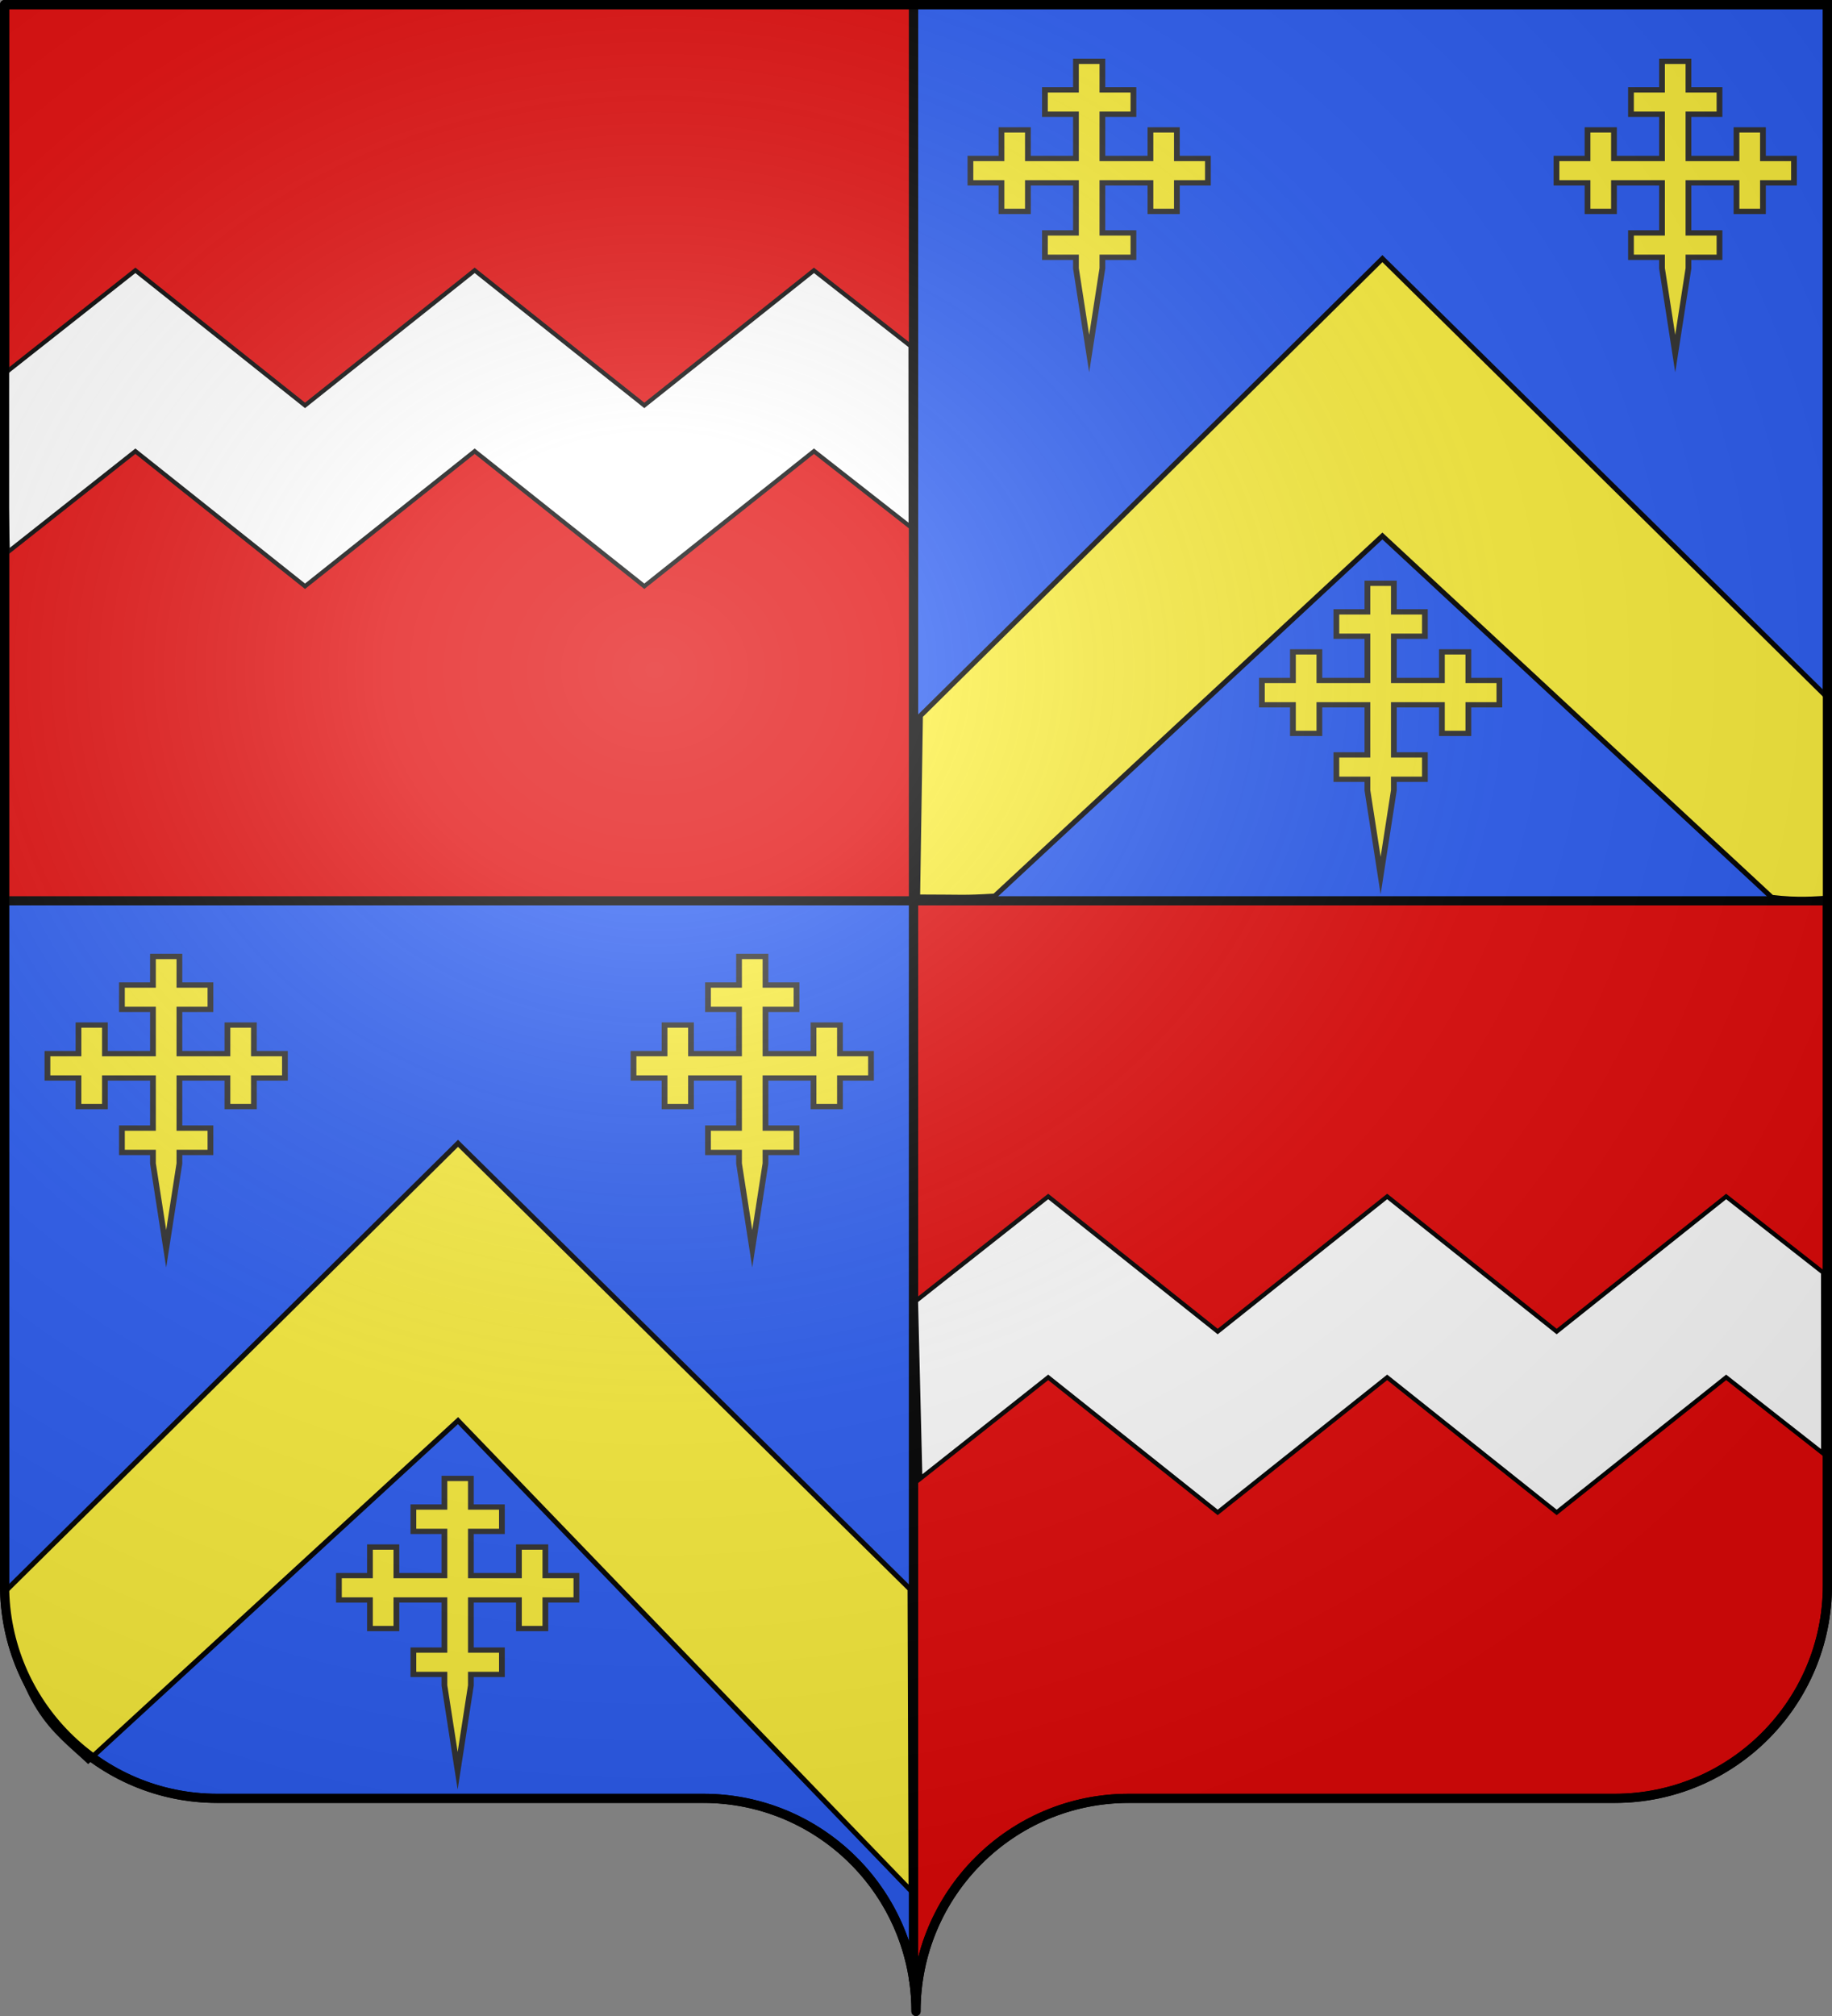 <?xml version="1.0" encoding="UTF-8" standalone="no"?>
<svg
   xmlns:dc="http://purl.org/dc/elements/1.1/"
   xmlns:cc="http://creativecommons.org/ns#"
   xmlns:rdf="http://www.w3.org/1999/02/22-rdf-syntax-ns#"
   xmlns:svg="http://www.w3.org/2000/svg"
   xmlns="http://www.w3.org/2000/svg"
   xmlns:xlink="http://www.w3.org/1999/xlink"
   xmlns:sodipodi="http://sodipodi.sourceforge.net/DTD/sodipodi-0.dtd"
   xmlns:inkscape="http://www.inkscape.org/namespaces/inkscape"
   height="660"
   width="600"
   version="1.0"
   id="svg2"
   sodipodi:version="0.32"
   inkscape:version="0.46"
   sodipodi:docname="blason Blangerval-Blangermont.svg"
   sodipodi:docbase="E:\DIVERS\Héraldique"
   inkscape:output_extension="org.inkscape.output.svg.inkscape">
  <rect width="100%" height="100%" fill="#808080" stroke="none"/>
  <sodipodi:namedview
     inkscape:window-height="848"
     inkscape:window-width="982"
     inkscape:pageshadow="2"
     inkscape:pageopacity="0.0"
     guidetolerance="10.0"
     gridtolerance="10.0"
     objecttolerance="10.0"
     borderopacity="1.0"
     bordercolor="#666666"
     pagecolor="#ffffff"
     id="base"
     showgrid="false"
     height="660px"
     inkscape:zoom="0.97424195"
     inkscape:cx="300.06799"
     inkscape:cy="494.23041"
     inkscape:window-x="298"
     inkscape:window-y="142"
     inkscape:current-layer="layer1"
     showguides="true"
     inkscape:guide-bbox="true" />
  <desc
     id="desc4">Flag of Canton of Valais (Wallis)</desc>
  <defs
     id="defs6">
    <inkscape:perspective
       sodipodi:type="inkscape:persp3d"
       inkscape:vp_x="0 : 330 : 1"
       inkscape:vp_y="0 : 1000 : 0"
       inkscape:vp_z="600 : 330 : 1"
       inkscape:persp3d-origin="300 : 220 : 1"
       id="perspective33" />
    <linearGradient
       id="linearGradient2893">
      <stop
         style="stop-color:white;stop-opacity:0.314;"
         offset="0"
         id="stop2895" />
      <stop
         id="stop2897"
         offset="0.19"
         style="stop-color:white;stop-opacity:0.251;" />
      <stop
         style="stop-color:#6b6b6b;stop-opacity:0.125;"
         offset="0.6"
         id="stop2901" />
      <stop
         style="stop-color:black;stop-opacity:0.125;"
         offset="1"
         id="stop2899" />
    </linearGradient>
    <radialGradient
       inkscape:collect="always"
       xlink:href="#linearGradient2893"
       id="radialGradient2883"
       cx="203.198"
       cy="218.01"
       fx="203.198"
       fy="218.01"
       r="300"
       gradientTransform="matrix(1.36,0,0,1.355,-79.528,-87.645)"
       gradientUnits="userSpaceOnUse" />
    <linearGradient
       id="linearGradient2955">
      <stop
         style="stop-color:white;stop-opacity:0;"
         offset="0"
         id="stop2965" />
      <stop
         style="stop-color:black;stop-opacity:0.646;"
         offset="1"
         id="stop2959" />
    </linearGradient>
    <radialGradient
       inkscape:collect="always"
       xlink:href="#linearGradient2955"
       id="radialGradient2961"
       cx="225.524"
       cy="218.901"
       fx="225.524"
       fy="218.901"
       r="300"
       gradientTransform="matrix(-4.167939e-4,2.183,-1.884,-3.599562e-4,615.597,-289.121)"
       gradientUnits="userSpaceOnUse" />
    <polygon
       id="star"
       transform="scale(53,53)"
       points="0,-1 0.588,0.809 -0.951,-0.309 0.951,-0.309 -0.588,0.809 0,-1 " />
    <clipPath
       id="clip">
      <path
         d="M 0,-200 L 0,600 L 300,600 L 300,-200 L 0,-200 z "
         id="path10" />
    </clipPath>
    <radialGradient
       inkscape:collect="always"
       xlink:href="#linearGradient2955"
       id="radialGradient1911"
       gradientUnits="userSpaceOnUse"
       gradientTransform="matrix(-4.167939e-4,2.183,-1.884,-3.599562e-4,1395.597,-309.121)"
       cx="225.524"
       cy="218.901"
       fx="225.524"
       fy="218.901"
       r="300" />
    <radialGradient
       inkscape:collect="always"
       xlink:href="#linearGradient2955"
       id="radialGradient2928"
       cx="-483.508"
       cy="153.928"
       fx="-483.508"
       fy="153.928"
       r="300"
       gradientTransform="matrix(0,2.342,-2.291,0,562.913,1323.77)"
       gradientUnits="userSpaceOnUse" />
    <radialGradient
       inkscape:collect="always"
       xlink:href="#linearGradient2893"
       id="radialGradient11919"
       gradientUnits="userSpaceOnUse"
       gradientTransform="matrix(1.551,0,0,1.35,-227.894,-51.264)"
       cx="285.186"
       cy="200.448"
       fx="285.186"
       fy="200.448"
       r="300" />
    <linearGradient
       gradientUnits="userSpaceOnUse"
       xlink:href="#linearGradient1732"
       id="linearGradient2433"
       y2="96.5"
       x2="180"
       y1="92.5"
       x1="171" />
    <linearGradient
       gradientTransform="translate(-1.428571e-5,-5.714286e-5)"
       gradientUnits="userSpaceOnUse"
       xlink:href="#linearGradient1732"
       id="linearGradient1561"
       y2="467.622"
       x2="124.137"
       y1="496.131"
       x1="94.281" />
    <linearGradient
       gradientTransform="translate(-1.428571e-5,-5.714286e-5)"
       gradientUnits="userSpaceOnUse"
       xlink:href="#linearGradient1732"
       id="linearGradient1559"
       y2="185.716"
       x2="296.929"
       y1="176.249"
       x1="270.496" />
    <linearGradient
       gradientTransform="translate(-1.428571e-5,-5.714286e-5)"
       gradientUnits="userSpaceOnUse"
       xlink:href="#linearGradient1732"
       id="linearGradient1557"
       y2="101.814"
       x2="193.021"
       y1="75.234"
       x1="179.583" />
    <linearGradient
       gradientTransform="translate(-1.428571e-5,-5.714286e-5)"
       gradientUnits="userSpaceOnUse"
       xlink:href="#linearGradient1732"
       id="linearGradient1555"
       y2="90.412"
       x2="137.605"
       y1="75.234"
       x1="112.239" />
    <linearGradient
       gradientTransform="translate(-1.428571e-5,-5.714286e-5)"
       gradientUnits="userSpaceOnUse"
       xlink:href="#linearGradient1732"
       id="linearGradient1553"
       y2="137.971"
       x2="124.361"
       y1="139.21"
       x1="87.547" />
    <linearGradient
       gradientTransform="translate(-1.428571e-5,-5.714286e-5)"
       gradientUnits="userSpaceOnUse"
       xlink:href="#linearGradient1732"
       id="linearGradient1551"
       y2="137.971"
       x2="157.2"
       y1="115.64"
       x1="124.585" />
    <linearGradient
       gradientTransform="translate(-1.428571e-5,-5.714286e-5)"
       gradientUnits="userSpaceOnUse"
       xlink:href="#linearGradient1732"
       id="linearGradient1549"
       y2="213.55"
       x2="211.83"
       y1="217.778"
       x1="177.338" />
    <linearGradient
       id="linearGradient1732">
      <stop
         id="stop1734"
         offset="0"
         style="stop-color:#ffffff;stop-opacity:1" />
      <stop
         id="stop1736"
         offset="1"
         style="stop-color:#ffffff;stop-opacity:1" />
    </linearGradient>
    <linearGradient
       gradientTransform="translate(75.923,47.102)"
       gradientUnits="userSpaceOnUse"
       xlink:href="#linearGradient1732"
       id="linearGradient1397"
       y2="48.303"
       x2="243.124"
       y1="51.421"
       x1="241.143" />
    <linearGradient
       gradientTransform="translate(-1.428571e-5,-5.714286e-5)"
       gradientUnits="userSpaceOnUse"
       xlink:href="#linearGradient1732"
       id="linearGradient1682"
       y2="546.905"
       x2="341.27"
       y1="571.111"
       x1="337.302" />
    <linearGradient
       gradientTransform="translate(-1.428571e-5,-5.714286e-5)"
       gradientUnits="userSpaceOnUse"
       xlink:href="#linearGradient1732"
       id="linearGradient1674"
       y2="547.595"
       x2="319.151"
       y1="566.746"
       x1="300" />
    <linearGradient
       gradientTransform="translate(-1.428571e-5,-5.714286e-5)"
       gradientUnits="userSpaceOnUse"
       xlink:href="#linearGradient1732"
       id="linearGradient1666"
       y2="534.603"
       x2="312.302"
       y1="534.206"
       x1="266.27" />
    <linearGradient
       gradientTransform="translate(-1.428571e-5,-5.714286e-5)"
       gradientUnits="userSpaceOnUse"
       xlink:href="#linearGradient1732"
       id="linearGradient1658"
       y2="513.175"
       x2="321.825"
       y1="493.73"
       x1="292.857" />
    <linearGradient
       gradientTransform="translate(-1.428571e-5,-5.714286e-5)"
       gradientUnits="userSpaceOnUse"
       xlink:href="#linearGradient1732"
       id="linearGradient1650"
       y2="458.413"
       x2="186.508"
       y1="491.746"
       x1="186.508" />
    <linearGradient
       gradientTransform="translate(-1.428571e-5,-5.714286e-5)"
       gradientUnits="userSpaceOnUse"
       xlink:href="#linearGradient1732"
       id="linearGradient1642"
       y2="454.048"
       x2="163.889"
       y1="488.968"
       x1="143.651" />
    <linearGradient
       gradientTransform="translate(-1.428571e-5,-5.714286e-5)"
       gradientUnits="userSpaceOnUse"
       xlink:href="#linearGradient1732"
       id="linearGradient1582"
       y2="242.341"
       x2="130.357"
       y1="225.278"
       x1="107.143" />
    <linearGradient
       gradientTransform="translate(-1.428571e-5,-5.714286e-5)"
       gradientUnits="userSpaceOnUse"
       xlink:href="#linearGradient1732"
       id="linearGradient1622"
       y2="415.357"
       x2="166.667"
       y1="395.317"
       x1="131.151" />
    <linearGradient
       gradientTransform="translate(-1.428571e-5,-5.714286e-5)"
       gradientUnits="userSpaceOnUse"
       xlink:href="#linearGradient1732"
       id="linearGradient1614"
       y2="294.722"
       x2="136.325"
       y1="312.778"
       x1="118.452" />
    <linearGradient
       gradientTransform="translate(-1.428571e-5,-5.714286e-5)"
       gradientUnits="userSpaceOnUse"
       xlink:href="#linearGradient1732"
       id="linearGradient1606"
       y2="280.635"
       x2="118.056"
       y1="297.103"
       x1="88.492" />
    <linearGradient
       gradientTransform="translate(-1.428571e-5,-5.714286e-5)"
       gradientUnits="userSpaceOnUse"
       xlink:href="#linearGradient1732"
       id="linearGradient1598"
       y2="257.619"
       x2="115.675"
       y1="260.595"
       x1="84.127" />
    <linearGradient
       gradientTransform="translate(-1.428571e-5,-5.714286e-5)"
       gradientUnits="userSpaceOnUse"
       xlink:href="#linearGradient1732"
       id="linearGradient1590"
       y2="258.413"
       x2="113.69"
       y1="264.167"
       x1="82.143" />
    <linearGradient
       gradientTransform="translate(-1.428571e-5,-5.714286e-5)"
       gradientUnits="userSpaceOnUse"
       xlink:href="#linearGradient1732"
       id="linearGradient1800"
       y2="166.385"
       x2="139.396"
       y1="191.963"
       x1="107.75" />
    <inkscape:perspective
       id="perspective38"
       inkscape:persp3d-origin="250 : 166.66667 : 1"
       inkscape:vp_z="500 : 250 : 1"
       inkscape:vp_y="0 : 1000 : 0"
       inkscape:vp_x="0 : 250 : 1"
       sodipodi:type="inkscape:persp3d" />
    <inkscape:perspective
       sodipodi:type="inkscape:persp3d"
       inkscape:vp_x="0 : 180.89301 : 1"
       inkscape:vp_y="0 : 1000 : 0"
       inkscape:vp_z="511.35797 : 180.89301 : 1"
       inkscape:persp3d-origin="255.67899 : 120.59534 : 1"
       id="perspective6838" />
    <inkscape:perspective
       sodipodi:type="inkscape:persp3d"
       inkscape:vp_x="0 : 112.82971 : 1"
       inkscape:vp_y="0 : 1000 : 0"
       inkscape:vp_z="264.49536 : 112.82971 : 1"
       inkscape:persp3d-origin="132.24768 : 75.219808 : 1"
       id="perspective6637" />
    <linearGradient
       id="linearGradient6640">
      <stop
         style="stop-color:white;stop-opacity:0.314;"
         offset="0"
         id="stop6642" />
      <stop
         id="stop6644"
         offset="0.19"
         style="stop-color:white;stop-opacity:0.251;" />
      <stop
         style="stop-color:#6b6b6b;stop-opacity:0.125;"
         offset="0.6"
         id="stop6646" />
      <stop
         style="stop-color:black;stop-opacity:0.125;"
         offset="1"
         id="stop6648" />
    </linearGradient>
    <linearGradient
       id="linearGradient6650">
      <stop
         id="stop6652"
         offset="0"
         style="stop-color:white;stop-opacity:1;" />
      <stop
         style="stop-color:white;stop-opacity:1;"
         offset="0.229"
         id="stop6654" />
      <stop
         id="stop6656"
         offset="1"
         style="stop-color:black;stop-opacity:1;" />
    </linearGradient>
    <linearGradient
       id="linearGradient6658">
      <stop
         id="stop6660"
         offset="0"
         style="stop-color:#fd0000;stop-opacity:1;" />
      <stop
         style="stop-color:#e77275;stop-opacity:0.659;"
         offset="0.5"
         id="stop6662" />
      <stop
         style="stop-color:black;stop-opacity:0.323;"
         offset="1"
         id="stop6664" />
    </linearGradient>
    <radialGradient
       inkscape:collect="always"
       xlink:href="#linearGradient2955"
       id="radialGradient6666"
       cx="225.524"
       cy="218.901"
       fx="225.524"
       fy="218.901"
       r="300"
       gradientTransform="matrix(-4.167939e-4,2.183,-1.884,-3.599562e-4,615.597,-289.121)"
       gradientUnits="userSpaceOnUse" />
    <polygon
       id="polygon6668"
       transform="scale(53,53)"
       points="0,-1 0.588,0.809 -0.951,-0.309 0.951,-0.309 -0.588,0.809 0,-1 " />
    <clipPath
       id="clipPath6670">
      <path
         d="M 0,-200 L 0,600 L 300,600 L 300,-200 L 0,-200 z"
         id="path6672" />
    </clipPath>
    <radialGradient
       inkscape:collect="always"
       xlink:href="#linearGradient2955"
       id="radialGradient6674"
       gradientUnits="userSpaceOnUse"
       gradientTransform="matrix(-4.167939e-4,2.183,-1.884,-3.599562e-4,615.597,-289.121)"
       cx="225.524"
       cy="218.901"
       fx="225.524"
       fy="218.901"
       r="300" />
    <radialGradient
       inkscape:collect="always"
       xlink:href="#linearGradient2955"
       id="radialGradient6676"
       gradientUnits="userSpaceOnUse"
       gradientTransform="matrix(0,1.749,-1.593,-1.049767e-7,551.788,-191.29)"
       cx="225.524"
       cy="218.901"
       fx="225.524"
       fy="218.901"
       r="300" />
    <radialGradient
       inkscape:collect="always"
       xlink:href="#linearGradient2955"
       id="radialGradient6678"
       gradientUnits="userSpaceOnUse"
       gradientTransform="matrix(0,1.386,-1.323,-5.741131e-8,-158.082,-109.541)"
       cx="225.524"
       cy="218.901"
       fx="225.524"
       fy="218.901"
       r="300" />
    <radialGradient
       inkscape:collect="always"
       xlink:href="#linearGradient2893"
       id="radialGradient6680"
       gradientUnits="userSpaceOnUse"
       gradientTransform="matrix(1.353,0,0,1.349,-77.629,-85.747)"
       cx="221.445"
       cy="226.331"
       fx="221.445"
       fy="226.331"
       r="300" />
    <radialGradient
       gradientTransform="matrix(1.353,0,0,1.349,-77.629,-85.747)"
       gradientUnits="userSpaceOnUse"
       xlink:href="#linearGradient2893"
       id="radialGradient9547"
       fy="226.331"
       fx="221.445"
       r="300"
       cy="226.331"
       cx="221.445" />
    <radialGradient
       gradientTransform="matrix(0,1.386,-1.323,-5.741131e-8,-158.082,-109.541)"
       gradientUnits="userSpaceOnUse"
       xlink:href="#linearGradient2955"
       id="radialGradient9545"
       fy="218.901"
       fx="225.524"
       r="300"
       cy="218.901"
       cx="225.524" />
    <radialGradient
       gradientTransform="matrix(0,1.749,-1.593,-1.049767e-7,551.788,-191.29)"
       gradientUnits="userSpaceOnUse"
       xlink:href="#linearGradient2955"
       id="radialGradient9543"
       fy="218.901"
       fx="225.524"
       r="300"
       cy="218.901"
       cx="225.524" />
    <radialGradient
       gradientTransform="matrix(-4.167939e-4,2.183,-1.884,-3.599562e-4,615.597,-289.121)"
       gradientUnits="userSpaceOnUse"
       xlink:href="#linearGradient2955"
       id="radialGradient9541"
       fy="218.901"
       fx="225.524"
       r="300"
       cy="218.901"
       cx="225.524" />
    <clipPath
       id="clipPath9537">
      <path
         id="path9539"
         d="M 0,-200 L 0,600 L 300,600 L 300,-200 L 0,-200 z" />
    </clipPath>
    <polygon
       id="polygon9535"
       transform="scale(53,53)"
       points="0,-1 0.588,0.809 -0.951,-0.309 0.951,-0.309 -0.588,0.809 0,-1 " />
    <radialGradient
       gradientTransform="matrix(-4.167939e-4,2.183,-1.884,-3.599562e-4,615.597,-289.121)"
       gradientUnits="userSpaceOnUse"
       xlink:href="#linearGradient2955"
       id="radialGradient9533"
       fy="218.901"
       fx="225.524"
       r="300"
       cy="218.901"
       cx="225.524" />
    <linearGradient
       id="linearGradient9525">
      <stop
         id="stop9527"
         offset="0"
         style="stop-color:#fd0000;stop-opacity:1" />
      <stop
         id="stop9529"
         offset="0.5"
         style="stop-color:#e77275;stop-opacity:0.659" />
      <stop
         id="stop9531"
         offset="1"
         style="stop-color:black;stop-opacity:0.323" />
    </linearGradient>
    <linearGradient
       id="linearGradient9517">
      <stop
         id="stop9519"
         offset="0"
         style="stop-color:white;stop-opacity:1" />
      <stop
         id="stop9521"
         offset="0.229"
         style="stop-color:white;stop-opacity:1" />
      <stop
         id="stop9523"
         offset="1"
         style="stop-color:black;stop-opacity:1" />
    </linearGradient>
    <linearGradient
       id="linearGradient9507">
      <stop
         id="stop9509"
         offset="0"
         style="stop-color:white;stop-opacity:0.314" />
      <stop
         id="stop9511"
         offset="0.19"
         style="stop-color:white;stop-opacity:0.251" />
      <stop
         id="stop9513"
         offset="0.6"
         style="stop-color:#6b6b6b;stop-opacity:0.125" />
      <stop
         id="stop9515"
         offset="1"
         style="stop-color:black;stop-opacity:0.125" />
    </linearGradient>
    <inkscape:perspective
       sodipodi:type="inkscape:persp3d"
       inkscape:vp_x="0 : 330 : 1"
       inkscape:vp_y="0 : 1000 : 0"
       inkscape:vp_z="600 : 330 : 1"
       inkscape:persp3d-origin="300 : 220 : 1"
       id="perspective57" />
    <linearGradient
       id="linearGradient4599">
      <stop
         style="stop-color:white;stop-opacity:0.314;"
         offset="0"
         id="stop4601" />
      <stop
         id="stop4603"
         offset="0.19"
         style="stop-color:white;stop-opacity:0.251;" />
      <stop
         style="stop-color:#6b6b6b;stop-opacity:0.125;"
         offset="0.6"
         id="stop4605" />
      <stop
         style="stop-color:black;stop-opacity:0.125;"
         offset="1"
         id="stop4607" />
    </linearGradient>
    <linearGradient
       id="linearGradient2885">
      <stop
         id="stop2887"
         offset="0"
         style="stop-color:white;stop-opacity:1;" />
      <stop
         style="stop-color:white;stop-opacity:1;"
         offset="0.229"
         id="stop2891" />
      <stop
         id="stop2889"
         offset="1"
         style="stop-color:black;stop-opacity:1;" />
    </linearGradient>
    <linearGradient
       id="linearGradient18882">
      <stop
         id="stop2867"
         offset="0"
         style="stop-color:#fd0000;stop-opacity:1;" />
      <stop
         style="stop-color:#e77275;stop-opacity:0.659;"
         offset="0.5"
         id="stop2873" />
      <stop
         style="stop-color:black;stop-opacity:0.323;"
         offset="1"
         id="stop18886" />
    </linearGradient>
    <radialGradient
       inkscape:collect="always"
       xlink:href="#linearGradient2955"
       id="radialGradient18880"
       cx="225.524"
       cy="218.901"
       fx="225.524"
       fy="218.901"
       r="300"
       gradientTransform="matrix(-4.167939e-4,2.183,-1.884,-3.599562e-4,615.597,-289.121)"
       gradientUnits="userSpaceOnUse" />
    <polygon
       id="polygon18878"
       transform="scale(53,53)"
       points="0,-1 0.588,0.809 -0.951,-0.309 0.951,-0.309 -0.588,0.809 0,-1 " />
    <clipPath
       id="clipPath18874">
      <path
         d="M 0,-200 L 0,600 L 300,600 L 300,-200 L 0,-200 z"
         id="path18876" />
    </clipPath>
    <radialGradient
       inkscape:collect="always"
       xlink:href="#linearGradient2955"
       id="radialGradient18872"
       gradientUnits="userSpaceOnUse"
       gradientTransform="matrix(-4.167939e-4,2.183,-1.884,-3.599562e-4,615.597,-289.121)"
       cx="225.524"
       cy="218.901"
       fx="225.524"
       fy="218.901"
       r="300" />
    <radialGradient
       inkscape:collect="always"
       xlink:href="#linearGradient2955"
       id="radialGradient2865"
       gradientUnits="userSpaceOnUse"
       gradientTransform="matrix(0,1.749,-1.593,-1.049767e-7,551.788,-191.29)"
       cx="225.524"
       cy="218.901"
       fx="225.524"
       fy="218.901"
       r="300" />
    <radialGradient
       inkscape:collect="always"
       xlink:href="#linearGradient2955"
       id="radialGradient2871"
       gradientUnits="userSpaceOnUse"
       gradientTransform="matrix(0,1.386,-1.323,-5.741131e-8,-158.082,-109.541)"
       cx="225.524"
       cy="218.901"
       fx="225.524"
       fy="218.901"
       r="300" />
    <radialGradient
       inkscape:collect="always"
       xlink:href="#linearGradient2893"
       id="radialGradient4624"
       gradientUnits="userSpaceOnUse"
       gradientTransform="matrix(1.353,0,0,1.349,-77.629,-85.747)"
       cx="221.445"
       cy="226.331"
       fx="221.445"
       fy="226.331"
       r="300" />
    <linearGradient
       gradientUnits="userSpaceOnUse"
       xlink:href="#linearGradient1732"
       id="linearGradient18867"
       y2="96.5"
       x2="180"
       y1="92.5"
       x1="171" />
    <linearGradient
       gradientTransform="translate(-1.428571e-5,-5.714286e-5)"
       gradientUnits="userSpaceOnUse"
       xlink:href="#linearGradient1732"
       id="linearGradient18865"
       y2="467.622"
       x2="124.137"
       y1="496.131"
       x1="94.281" />
    <linearGradient
       gradientTransform="translate(-1.428571e-5,-5.714286e-5)"
       gradientUnits="userSpaceOnUse"
       xlink:href="#linearGradient1732"
       id="linearGradient18863"
       y2="185.716"
       x2="296.929"
       y1="176.249"
       x1="270.496" />
    <linearGradient
       gradientTransform="translate(-1.428571e-5,-5.714286e-5)"
       gradientUnits="userSpaceOnUse"
       xlink:href="#linearGradient1732"
       id="linearGradient18861"
       y2="101.814"
       x2="193.021"
       y1="75.234"
       x1="179.583" />
    <linearGradient
       gradientTransform="translate(-1.428571e-5,-5.714286e-5)"
       gradientUnits="userSpaceOnUse"
       xlink:href="#linearGradient1732"
       id="linearGradient18859"
       y2="90.412"
       x2="137.605"
       y1="75.234"
       x1="112.239" />
    <linearGradient
       gradientTransform="translate(-1.428571e-5,-5.714286e-5)"
       gradientUnits="userSpaceOnUse"
       xlink:href="#linearGradient1732"
       id="linearGradient18857"
       y2="137.971"
       x2="124.361"
       y1="139.21"
       x1="87.547" />
    <linearGradient
       gradientTransform="translate(-1.428571e-5,-5.714286e-5)"
       gradientUnits="userSpaceOnUse"
       xlink:href="#linearGradient1732"
       id="linearGradient18855"
       y2="137.971"
       x2="157.2"
       y1="115.64"
       x1="124.585" />
    <linearGradient
       gradientTransform="translate(-1.428571e-5,-5.714286e-5)"
       gradientUnits="userSpaceOnUse"
       xlink:href="#linearGradient1732"
       id="linearGradient18853"
       y2="213.55"
       x2="211.83"
       y1="217.778"
       x1="177.338" />
    <linearGradient
       id="linearGradient18847">
      <stop
         id="stop18849"
         offset="0"
         style="stop-color:#ffffff;stop-opacity:1" />
      <stop
         id="stop18851"
         offset="1"
         style="stop-color:#ffffff;stop-opacity:1" />
    </linearGradient>
    <linearGradient
       gradientTransform="translate(75.923,47.102)"
       gradientUnits="userSpaceOnUse"
       xlink:href="#linearGradient1732"
       id="linearGradient18845"
       y2="48.303"
       x2="243.124"
       y1="51.421"
       x1="241.143" />
    <linearGradient
       gradientTransform="translate(-1.428571e-5,-5.714286e-5)"
       gradientUnits="userSpaceOnUse"
       xlink:href="#linearGradient1732"
       id="linearGradient18843"
       y2="546.905"
       x2="341.27"
       y1="571.111"
       x1="337.302" />
    <linearGradient
       gradientTransform="translate(-1.428571e-5,-5.714286e-5)"
       gradientUnits="userSpaceOnUse"
       xlink:href="#linearGradient1732"
       id="linearGradient18841"
       y2="547.595"
       x2="319.151"
       y1="566.746"
       x1="300" />
    <linearGradient
       gradientTransform="translate(-1.428571e-5,-5.714286e-5)"
       gradientUnits="userSpaceOnUse"
       xlink:href="#linearGradient1732"
       id="linearGradient18839"
       y2="534.603"
       x2="312.302"
       y1="534.206"
       x1="266.27" />
    <linearGradient
       gradientTransform="translate(-1.428571e-5,-5.714286e-5)"
       gradientUnits="userSpaceOnUse"
       xlink:href="#linearGradient1732"
       id="linearGradient18837"
       y2="513.175"
       x2="321.825"
       y1="493.73"
       x1="292.857" />
    <linearGradient
       gradientTransform="translate(-1.428571e-5,-5.714286e-5)"
       gradientUnits="userSpaceOnUse"
       xlink:href="#linearGradient1732"
       id="linearGradient18835"
       y2="458.413"
       x2="186.508"
       y1="491.746"
       x1="186.508" />
    <linearGradient
       gradientTransform="translate(-1.428571e-5,-5.714286e-5)"
       gradientUnits="userSpaceOnUse"
       xlink:href="#linearGradient1732"
       id="linearGradient18833"
       y2="454.048"
       x2="163.889"
       y1="488.968"
       x1="143.651" />
    <linearGradient
       gradientTransform="translate(-1.428571e-5,-5.714286e-5)"
       gradientUnits="userSpaceOnUse"
       xlink:href="#linearGradient1732"
       id="linearGradient18831"
       y2="242.341"
       x2="130.357"
       y1="225.278"
       x1="107.143" />
    <linearGradient
       gradientTransform="translate(-1.428571e-5,-5.714286e-5)"
       gradientUnits="userSpaceOnUse"
       xlink:href="#linearGradient1732"
       id="linearGradient18829"
       y2="415.357"
       x2="166.667"
       y1="395.317"
       x1="131.151" />
    <linearGradient
       gradientTransform="translate(-1.428571e-5,-5.714286e-5)"
       gradientUnits="userSpaceOnUse"
       xlink:href="#linearGradient1732"
       id="linearGradient18827"
       y2="294.722"
       x2="136.325"
       y1="312.778"
       x1="118.452" />
    <linearGradient
       gradientTransform="translate(-1.428571e-5,-5.714286e-5)"
       gradientUnits="userSpaceOnUse"
       xlink:href="#linearGradient1732"
       id="linearGradient18825"
       y2="280.635"
       x2="118.056"
       y1="297.103"
       x1="88.492" />
    <linearGradient
       gradientTransform="translate(-1.428571e-5,-5.714286e-5)"
       gradientUnits="userSpaceOnUse"
       xlink:href="#linearGradient1732"
       id="linearGradient18823"
       y2="257.619"
       x2="115.675"
       y1="260.595"
       x1="84.127" />
    <linearGradient
       gradientTransform="translate(-1.428571e-5,-5.714286e-5)"
       gradientUnits="userSpaceOnUse"
       xlink:href="#linearGradient1732"
       id="linearGradient18821"
       y2="258.413"
       x2="113.69"
       y1="264.167"
       x1="82.143" />
    <linearGradient
       gradientTransform="translate(-1.428571e-5,-5.714286e-5)"
       gradientUnits="userSpaceOnUse"
       xlink:href="#linearGradient1732"
       id="linearGradient18819"
       y2="166.385"
       x2="139.396"
       y1="191.963"
       x1="107.75" />
    <inkscape:perspective
       id="perspective3150"
       inkscape:persp3d-origin="225 : 179.16667 : 1"
       inkscape:vp_z="450 : 268.75 : 1"
       inkscape:vp_y="0 : 1000 : 0"
       inkscape:vp_x="0 : 268.75 : 1"
       sodipodi:type="inkscape:persp3d" />
    <inkscape:perspective
       id="perspective3576"
       inkscape:persp3d-origin="49.065952 : 50.759857 : 1"
       inkscape:vp_z="98.131905 : 76.139786 : 1"
       inkscape:vp_y="0 : 1000 : 0"
       inkscape:vp_x="0 : 76.139786 : 1"
       sodipodi:type="inkscape:persp3d" />
    <inkscape:perspective
       id="perspective3660"
       inkscape:persp3d-origin="49.065952 : 50.759857 : 1"
       inkscape:vp_z="98.131905 : 76.139786 : 1"
       inkscape:vp_y="0 : 1000 : 0"
       inkscape:vp_x="0 : 76.139786 : 1"
       sodipodi:type="inkscape:persp3d" />
    <inkscape:perspective
       id="perspective2858"
       inkscape:persp3d-origin="49.065952 : 50.759857 : 1"
       inkscape:vp_z="98.131905 : 76.139786 : 1"
       inkscape:vp_y="0 : 1000 : 0"
       inkscape:vp_x="0 : 76.139786 : 1"
       sodipodi:type="inkscape:persp3d" />
    <radialGradient
       r="300"
       fy="226.331"
       fx="221.445"
       cy="226.331"
       cx="221.445"
       gradientTransform="matrix(1.353,0,0,1.349,-77.629,-85.747)"
       gradientUnits="userSpaceOnUse"
       id="radialGradient3163"
       xlink:href="#linearGradient2893"
       inkscape:collect="always" />
    <linearGradient
       id="linearGradient18804">
      <stop
         id="stop18806"
         offset="0"
         style="stop-color:white;stop-opacity:0.314;" />
      <stop
         style="stop-color:white;stop-opacity:0.251;"
         offset="0.19"
         id="stop18808" />
      <stop
         id="stop18810"
         offset="0.6"
         style="stop-color:#6b6b6b;stop-opacity:0.125;" />
      <stop
         id="stop18812"
         offset="1"
         style="stop-color:black;stop-opacity:0.125;" />
    </linearGradient>
    <inkscape:perspective
       id="perspective60"
       inkscape:persp3d-origin="300 : 220 : 1"
       inkscape:vp_z="600 : 330 : 1"
       inkscape:vp_y="0 : 1000 : 0"
       inkscape:vp_x="0 : 330 : 1"
       sodipodi:type="inkscape:persp3d" />
    <inkscape:perspective
       id="perspective75"
       inkscape:persp3d-origin="300 : 220 : 1"
       inkscape:vp_z="600 : 330 : 1"
       inkscape:vp_y="0 : 1000 : 0"
       inkscape:vp_x="0 : 330 : 1"
       sodipodi:type="inkscape:persp3d" />
  </defs>
  <g
     inkscape:groupmode="layer"
     id="layer1"
     inkscape:label="Fond écu">
    <path
       style="fill:#2b5df2;fill-opacity:1;fill-rule:nonzero;stroke:#000000;stroke-width:3;stroke-linecap:round;stroke-linejoin:round;stroke-miterlimit:4;stroke-dashoffset:0;stroke-opacity:1"
       d="M 1.5 294.906 L 1.5 519 C 1.5 557.504 32.709 588.75 71.156 588.75 C 109.603 588.75 191.897 588.75 230.344 588.75 C 265.272 588.75 294.212 614.534 299.219 648.125 L 299.219 294.906 L 1.5 294.906 z "
       id="path2014" />
    <path
       style="fill:#e20909;fill-opacity:1;fill-rule:nonzero;stroke:#000000;stroke-width:3;stroke-linecap:round;stroke-linejoin:round;stroke-miterlimit:4;stroke-dashoffset:0;stroke-opacity:1;stroke-dasharray:none"
       d="M 299.219 294.906 L 299.219 648.125 C 299.723 651.509 300 654.976 300 658.5 C 300 619.996 331.209 588.75 369.656 588.75 C 408.103 588.75 490.397 588.75 528.844 588.75 C 567.291 588.75 598.5 557.504 598.5 519 L 598.5 294.906 L 299.219 294.906 z "
       id="path2420" />
    <path
       style="fill:#e20909;fill-opacity:1;fill-rule:nonzero;stroke:#000000;stroke-width:3;stroke-linecap:round;stroke-linejoin:round;stroke-miterlimit:4;stroke-dashoffset:0;stroke-opacity:1"
       d="M 1.5 1.5 L 1.5 294.906 L 299.219 294.906 L 299.219 1.5 L 1.5 1.5 z "
       id="path2187" />
    <path
       style="fill:#2b5df2;fill-rule:evenodd;stroke:#000000;stroke-width:3;stroke-linecap:butt;stroke-linejoin:miter;stroke-opacity:1"
       d="M 299.219 1.5 L 299.219 294.906 L 598.5 294.906 L 598.5 1.5 L 299.219 1.5 z "
       id="path2195" />
    <path
       sodipodi:nodetypes="ccccccccc"
       id="path13280"
       d="M 300.522,293.667 C 315.991,293.671 315.073,294.005 325.777,293.359 L 452.75,175.464 L 580.26,293.787 C 589.006,294.858 594.475,294.253 599.311,294.013 L 599.13,228.972 L 452.75,84.678 L 301.44,234.336 L 300.522,293.667 z"
       style="fill:#fcef3c;fill-opacity:1;fill-rule:evenodd;stroke:#000000;stroke-width:1.65;stroke-linecap:butt;stroke-linejoin:miter;stroke-miterlimit:4;stroke-dasharray:none;stroke-opacity:1;display:inline" />
    <path
       sodipodi:nodetypes="ccccccc"
       id="path10706"
       d="M 28.878,576.402 L 150.002,465.091 L 298.384,619.044 L 298.06,520.254 L 150.002,374.305 L 1.561,521.125 C 6.012,559.1 17.832,566.125 28.878,576.402 z"
       style="fill:#fcef3c;fill-opacity:1;fill-rule:evenodd;stroke:#000000;stroke-width:1.65;stroke-linecap:butt;stroke-linejoin:miter;stroke-miterlimit:4;stroke-dasharray:none;stroke-opacity:1;display:inline" />
    <g
       id="g18942"
       transform="matrix(0.56,0,0,0.395,-12.267,23.673)">
      <g
         transform="translate(8.7296523e-2,1.2525328e-6)"
         style="display:inline"
         inkscape:label="Fond écu"
         id="g18944">
        <rect
           style="fill:#ffffff;fill-opacity:1;fill-rule:evenodd;stroke:#000000;stroke-width:2;stroke-linecap:round;stroke-linejoin:round;stroke-miterlimit:4;stroke-dasharray:none;stroke-dashoffset:0;stroke-opacity:1"
           id="rect12745"
           width="2"
           height="0"
           x="855.119"
           y="-38.278" />
        <path
           sodipodi:nodetypes="ccccccccccccccc"
           d="M 554.686,377.189 L 497.848,314.043 L 398.635,425.971 L 299.422,314.043 L 200.209,425.971 L 100.996,314.043 L 26.097,397.989 L 23.554,250.734 L 100.996,164.142 L 200.209,276.07 L 299.422,164.142 L 398.635,276.07 L 497.848,164.142 L 554.614,227.155 L 554.686,377.189 z"
           style="fill:#ffffff;fill-opacity:1;fill-rule:evenodd;stroke:#000000;stroke-width:3;stroke-linecap:butt;stroke-linejoin:miter;stroke-miterlimit:4;stroke-dasharray:none;stroke-opacity:1;display:inline"
           id="path10381" />
      </g>
      <g
         transform="translate(8.7296523e-2,1.2525328e-6)"
         style="display:inline"
         inkscape:label="Meubles"
         id="g18948" />
      <g
         transform="translate(8.7296523e-2,1.2525328e-6)"
         style="display:inline"
         inkscape:label="Reflet final"
         id="g18950" />
      <g
         transform="translate(8.7296523e-2,1.2525328e-6)"
         style="display:inline"
         inkscape:label="Contour final"
         id="g18952" />
    </g>
    <path
       sodipodi:nodetypes="ccccccccccccccc"
       d="M 597.14,475.867 L 565.338,450.922 L 509.828,495.138 L 454.318,450.922 L 398.807,495.138 L 343.297,450.922 L 301.391,484.084 L 299.968,425.912 L 343.297,391.705 L 398.807,435.921 L 454.318,391.705 L 509.828,435.921 L 565.338,391.705 L 597.1,416.597 L 597.14,475.867 z"
       style="fill:#ffffff;fill-opacity:1;fill-rule:evenodd;stroke:#000000;stroke-width:1.41;stroke-linecap:butt;stroke-linejoin:miter;stroke-miterlimit:4;stroke-dasharray:none;stroke-opacity:1;display:inline"
       id="path18954" />
    <g
       id="g22944"
       transform="matrix(0.628,0,0,0.578,-26.927,299.382)">
      <g
         inkscape:label="Fond ‚Äö√†√∂¬¨¬©cu"
         id="Écu">
	
</g>
      <g
         inkscape:label="Contour final"
         id="Liseré">
	
		
</g>
      <g
         id="Calque_4">
</g>
      <g
         id="g49">
	<g
   id="g51">
		<polygon
   style="fill:#fcef3c"
   id="polygon53"
   points="129.545,189.327 128.061,178.922 122.664,141.106 122.649,141.001 122.649,140.895 122.649,134.787 107.964,134.787 106.465,134.787 106.465,133.288 106.465,122.496 106.465,120.997 107.964,120.997 122.649,120.997 122.649,92.607 97.594,92.607 97.594,107.293 97.594,108.792 96.095,108.792 85.303,108.792 83.804,108.792 83.804,107.293 83.804,92.607 69.119,92.607 67.62,92.607 67.62,91.108 67.62,80.318 67.62,78.819 69.119,78.819 83.804,78.819 83.804,64.133 83.804,62.634 85.303,62.634 96.095,62.634 97.594,62.634 97.594,64.133 97.594,78.819 122.649,78.819 122.649,53.762 107.964,53.762 106.465,53.762 106.465,52.263 106.465,41.473 106.465,39.974 107.964,39.974 122.649,39.974 122.649,25.286 122.649,23.787 124.148,23.787 134.942,23.787 136.441,23.787 136.441,25.286 136.441,39.974 151.127,39.974 152.626,39.974 152.626,41.473 152.626,52.263 152.626,53.762 151.127,53.762 136.441,53.762 136.441,78.819 161.497,78.819 161.497,64.133 161.497,62.634 162.996,62.634 173.79,62.634 175.289,62.634 175.289,64.133 175.289,78.819 189.974,78.819 191.473,78.819 191.473,80.318 191.473,91.108 191.473,92.607 189.974,92.607 175.289,92.607 175.289,107.293 175.289,108.792 173.79,108.792 162.996,108.792 161.497,108.792 161.497,107.293 161.497,92.607 136.441,92.607 136.441,120.997 151.127,120.997 152.626,120.997 152.626,122.496 152.626,133.288 152.626,134.787 151.127,134.787 136.441,134.787 136.441,140.895 136.441,141.001 136.427,141.106 131.03,178.922 129.545,189.327 " />

	</g>

	<g
   id="g55">
		<path
   style="fill:#313131"
   id="path57"
   d="M 134.942,25.286 L 134.942,41.472 L 151.127,41.472 L 151.127,52.262 L 134.942,52.262 L 134.942,80.317 L 162.996,80.317 L 162.996,64.133 L 173.788,64.133 L 173.788,80.318 L 189.973,80.318 L 189.973,91.109 L 173.788,91.109 L 173.788,107.296 L 162.996,107.296 L 162.996,91.108 L 134.942,91.108 L 134.942,122.497 L 151.127,122.497 L 151.127,133.289 L 134.942,133.289 L 134.942,140.895 L 129.545,178.711 L 124.149,140.895 L 124.149,133.289 L 107.963,133.289 L 107.963,122.497 L 124.149,122.497 L 124.149,91.108 L 96.095,91.108 L 96.095,107.295 L 85.304,107.295 L 85.304,91.108 L 69.119,91.108 L 69.119,80.317 L 85.304,80.317 L 85.304,64.133 L 96.096,64.133 L 96.096,80.318 L 124.15,80.318 L 124.15,52.262 L 107.964,52.262 L 107.964,41.472 L 124.15,41.472 L 124.15,25.286 L 134.942,25.286 M 137.942,22.286 L 134.942,22.286 L 124.15,22.286 L 121.15,22.286 L 121.15,25.286 L 121.15,38.472 L 107.964,38.472 L 104.964,38.472 L 104.964,41.472 L 104.964,52.262 L 104.964,55.262 L 107.964,55.262 L 121.15,55.262 L 121.15,77.317 L 99.095,77.317 L 99.095,64.133 L 99.095,61.133 L 96.095,61.133 L 85.304,61.133 L 82.304,61.133 L 82.304,64.133 L 82.304,77.318 L 69.119,77.318 L 66.119,77.318 L 66.119,80.318 L 66.119,91.109 L 66.119,94.109 L 69.119,94.109 L 82.304,94.109 L 82.304,107.296 L 82.304,110.296 L 85.304,110.296 L 96.096,110.296 L 99.096,110.296 L 99.096,107.296 L 99.096,94.108 L 121.15,94.108 L 121.15,119.497 L 107.964,119.497 L 104.964,119.497 L 104.964,122.497 L 104.964,133.289 L 104.964,136.289 L 107.964,136.289 L 121.15,136.289 L 121.15,140.895 L 121.15,141.108 L 121.18,141.319 L 126.576,179.135 L 129.545,199.947 L 132.515,179.135 L 137.912,141.319 L 137.942,141.108 L 137.942,140.895 L 137.942,136.289 L 151.127,136.289 L 154.127,136.289 L 154.127,133.289 L 154.127,122.497 L 154.127,119.497 L 151.127,119.497 L 137.942,119.497 L 137.942,94.108 L 159.996,94.108 L 159.996,107.295 L 159.996,110.295 L 162.996,110.295 L 173.788,110.295 L 176.788,110.295 L 176.788,107.295 L 176.788,94.108 L 189.973,94.108 L 192.973,94.108 L 192.973,91.108 L 192.973,80.317 L 192.973,77.317 L 189.973,77.317 L 176.788,77.317 L 176.788,64.133 L 176.788,61.133 L 173.788,61.133 L 162.996,61.133 L 159.996,61.133 L 159.996,64.133 L 159.996,77.318 L 137.942,77.318 L 137.942,55.262 L 151.127,55.262 L 154.127,55.262 L 154.127,52.262 L 154.127,41.472 L 154.127,38.472 L 151.127,38.472 L 137.942,38.472 L 137.942,25.286 L 137.942,22.286 L 137.942,22.286 z" />

	</g>

</g>
      <g
         style="opacity:0.31"
         inkscape:label="Reflet final"
         id="Effet_3D">
	
		<radialGradient
   gradientUnits="userSpaceOnUse"
   gradientTransform="matrix(1.353,0,0,1.349,-78.414,-268.835)"
   r="300"
   cy="361.528"
   cx="222.024"
   id="path2875_2_">
		<stop
   id="stop61"
   style="stop-color:#FFFFFF"
   offset="0" />

		<stop
   id="stop63"
   style="stop-color:#FFFFFF"
   offset="0.19" />

		<stop
   id="stop65"
   style="stop-color:#6B6B6B"
   offset="0.6" />

		<stop
   id="stop67"
   style="stop-color:#000000"
   offset="1" />

	</radialGradient>

	
		
</g>
    </g>
    <use
       x="0"
       y="0"
       xlink:href="#g22944"
       id="use22960"
       transform="translate(191.944,-3.2058e-6)"
       width="600"
       height="660" />
    <use
       x="0"
       y="0"
       xlink:href="#use22960"
       id="use22962"
       transform="translate(-96.485,170.887)"
       width="600"
       height="660" />
    <g
       id="g22964"
       transform="matrix(0.628,0,0,0.578,275.36,6.323)">
      <g
         inkscape:label="Fond ‚Äö√†√∂¬¨¬©cu"
         id="g22966">
	
</g>
      <g
         inkscape:label="Contour final"
         id="g22968">
	
		
</g>
      <g
         id="g22970">
</g>
      <g
         id="g22972">
	<g
   id="g22974">
		<polygon
   style="fill:#fcef3c"
   id="polygon22976"
   points="129.545,189.327 128.061,178.922 122.664,141.106 122.649,141.001 122.649,140.895 122.649,134.787 107.964,134.787 106.465,134.787 106.465,133.288 106.465,122.496 106.465,120.997 107.964,120.997 122.649,120.997 122.649,92.607 97.594,92.607 97.594,107.293 97.594,108.792 96.095,108.792 85.303,108.792 83.804,108.792 83.804,107.293 83.804,92.607 69.119,92.607 67.62,92.607 67.62,91.108 67.62,80.318 67.62,78.819 69.119,78.819 83.804,78.819 83.804,64.133 83.804,62.634 85.303,62.634 96.095,62.634 97.594,62.634 97.594,64.133 97.594,78.819 122.649,78.819 122.649,53.762 107.964,53.762 106.465,53.762 106.465,52.263 106.465,41.473 106.465,39.974 107.964,39.974 122.649,39.974 122.649,25.286 122.649,23.787 124.148,23.787 134.942,23.787 136.441,23.787 136.441,25.286 136.441,39.974 151.127,39.974 152.626,39.974 152.626,41.473 152.626,52.263 152.626,53.762 151.127,53.762 136.441,53.762 136.441,78.819 161.497,78.819 161.497,64.133 161.497,62.634 162.996,62.634 173.79,62.634 175.289,62.634 175.289,64.133 175.289,78.819 189.974,78.819 191.473,78.819 191.473,80.318 191.473,91.108 191.473,92.607 189.974,92.607 175.289,92.607 175.289,107.293 175.289,108.792 173.79,108.792 162.996,108.792 161.497,108.792 161.497,107.293 161.497,92.607 136.441,92.607 136.441,120.997 151.127,120.997 152.626,120.997 152.626,122.496 152.626,133.288 152.626,134.787 151.127,134.787 136.441,134.787 136.441,140.895 136.441,141.001 136.427,141.106 131.03,178.922 129.545,189.327 " />

	</g>

	<g
   id="g22978">
		<path
   style="fill:#313131"
   id="path22980"
   d="M 134.942,25.286 L 134.942,41.472 L 151.127,41.472 L 151.127,52.262 L 134.942,52.262 L 134.942,80.317 L 162.996,80.317 L 162.996,64.133 L 173.788,64.133 L 173.788,80.318 L 189.973,80.318 L 189.973,91.109 L 173.788,91.109 L 173.788,107.296 L 162.996,107.296 L 162.996,91.108 L 134.942,91.108 L 134.942,122.497 L 151.127,122.497 L 151.127,133.289 L 134.942,133.289 L 134.942,140.895 L 129.545,178.711 L 124.149,140.895 L 124.149,133.289 L 107.963,133.289 L 107.963,122.497 L 124.149,122.497 L 124.149,91.108 L 96.095,91.108 L 96.095,107.295 L 85.304,107.295 L 85.304,91.108 L 69.119,91.108 L 69.119,80.317 L 85.304,80.317 L 85.304,64.133 L 96.096,64.133 L 96.096,80.318 L 124.15,80.318 L 124.15,52.262 L 107.964,52.262 L 107.964,41.472 L 124.15,41.472 L 124.15,25.286 L 134.942,25.286 M 137.942,22.286 L 134.942,22.286 L 124.15,22.286 L 121.15,22.286 L 121.15,25.286 L 121.15,38.472 L 107.964,38.472 L 104.964,38.472 L 104.964,41.472 L 104.964,52.262 L 104.964,55.262 L 107.964,55.262 L 121.15,55.262 L 121.15,77.317 L 99.095,77.317 L 99.095,64.133 L 99.095,61.133 L 96.095,61.133 L 85.304,61.133 L 82.304,61.133 L 82.304,64.133 L 82.304,77.318 L 69.119,77.318 L 66.119,77.318 L 66.119,80.318 L 66.119,91.109 L 66.119,94.109 L 69.119,94.109 L 82.304,94.109 L 82.304,107.296 L 82.304,110.296 L 85.304,110.296 L 96.096,110.296 L 99.096,110.296 L 99.096,107.296 L 99.096,94.108 L 121.15,94.108 L 121.15,119.497 L 107.964,119.497 L 104.964,119.497 L 104.964,122.497 L 104.964,133.289 L 104.964,136.289 L 107.964,136.289 L 121.15,136.289 L 121.15,140.895 L 121.15,141.108 L 121.18,141.319 L 126.576,179.135 L 129.545,199.947 L 132.515,179.135 L 137.912,141.319 L 137.942,141.108 L 137.942,140.895 L 137.942,136.289 L 151.127,136.289 L 154.127,136.289 L 154.127,133.289 L 154.127,122.497 L 154.127,119.497 L 151.127,119.497 L 137.942,119.497 L 137.942,94.108 L 159.996,94.108 L 159.996,107.295 L 159.996,110.295 L 162.996,110.295 L 173.788,110.295 L 176.788,110.295 L 176.788,107.295 L 176.788,94.108 L 189.973,94.108 L 192.973,94.108 L 192.973,91.108 L 192.973,80.317 L 192.973,77.317 L 189.973,77.317 L 176.788,77.317 L 176.788,64.133 L 176.788,61.133 L 173.788,61.133 L 162.996,61.133 L 159.996,61.133 L 159.996,64.133 L 159.996,77.318 L 137.942,77.318 L 137.942,55.262 L 151.127,55.262 L 154.127,55.262 L 154.127,52.262 L 154.127,41.472 L 154.127,38.472 L 151.127,38.472 L 137.942,38.472 L 137.942,25.286 L 137.942,22.286 L 137.942,22.286 z" />

	</g>

</g>
      <g
         style="opacity:0.31"
         inkscape:label="Reflet final"
         id="g22982">
	
		<radialGradient
   gradientUnits="userSpaceOnUse"
   gradientTransform="matrix(1.353,0,0,1.349,-78.414,-268.835)"
   r="300"
   cy="361.528"
   cx="222.024"
   id="radialGradient22984">
		<stop
   id="stop22986"
   style="stop-color:#FFFFFF"
   offset="0" />

		<stop
   id="stop22988"
   style="stop-color:#FFFFFF"
   offset="0.19" />

		<stop
   id="stop22990"
   style="stop-color:#6B6B6B"
   offset="0.6" />

		<stop
   id="stop22992"
   style="stop-color:#000000"
   offset="1" />

	</radialGradient>

	
		
</g>
    </g>
    <use
       x="0"
       y="0"
       xlink:href="#g22944"
       id="use22994"
       transform="translate(494.23,-293.059)"
       width="600"
       height="660" />
    <use
       x="0"
       y="0"
       xlink:href="#use22960"
       id="use22996"
       transform="translate(205.801,-122.173)"
       width="600"
       height="660" />
  </g>
  <g
     inkscape:groupmode="layer"
     id="layer2"
     inkscape:label="Meubles"
     sodipodi:insensitive="true" />
  <g
     inkscape:groupmode="layer"
     id="layer3"
     inkscape:label="Reflet final"
     sodipodi:insensitive="true">
    <path
       id="path2875"
       style="fill:url(#radialGradient11919);fill-opacity:1;fill-rule:evenodd;stroke:none;stroke-width:3;stroke-linecap:butt;stroke-linejoin:miter;stroke-miterlimit:4;stroke-dasharray:none;stroke-opacity:1"
       d="M 1.5,1.5 L 1.5,518.991 C 1.5,557.496 32.703,588.746 71.15,588.746 C 109.597,588.746 191.903,588.746 230.35,588.746 C 268.797,588.745 300,619.996 300,658.5 C 300,619.996 331.203,588.746 369.65,588.746 C 408.097,588.745 490.403,588.746 528.85,588.746 C 567.297,588.746 598.5,557.496 598.5,518.991 L 598.5,1.5 L 1.5,1.5 z " />
  </g>
  <g
     inkscape:groupmode="layer"
     id="layer4"
     inkscape:label="Contour final"
     sodipodi:insensitive="true">
    <path
       id="path1572"
       style="fill:none;fill-opacity:1;fill-rule:nonzero;stroke:black;stroke-width:3;stroke-linecap:round;stroke-linejoin:round;stroke-miterlimit:4;stroke-dasharray:none;stroke-dashoffset:0;stroke-opacity:1"
       d="M 300,658.5 C 300,619.996 331.203,588.746 369.65,588.746 C 408.097,588.746 490.403,588.746 528.85,588.746 C 567.297,588.746 598.5,557.497 598.5,518.993 L 598.5,1.5 L 1.5,1.5 L 1.5,518.993 C 1.5,557.497 32.703,588.746 71.15,588.746 C 109.597,588.746 191.903,588.746 230.35,588.746 C 268.797,588.746 300,619.996 300,658.5 z "
       sodipodi:nodetypes="cssccccssc" />
  </g>
</svg>
